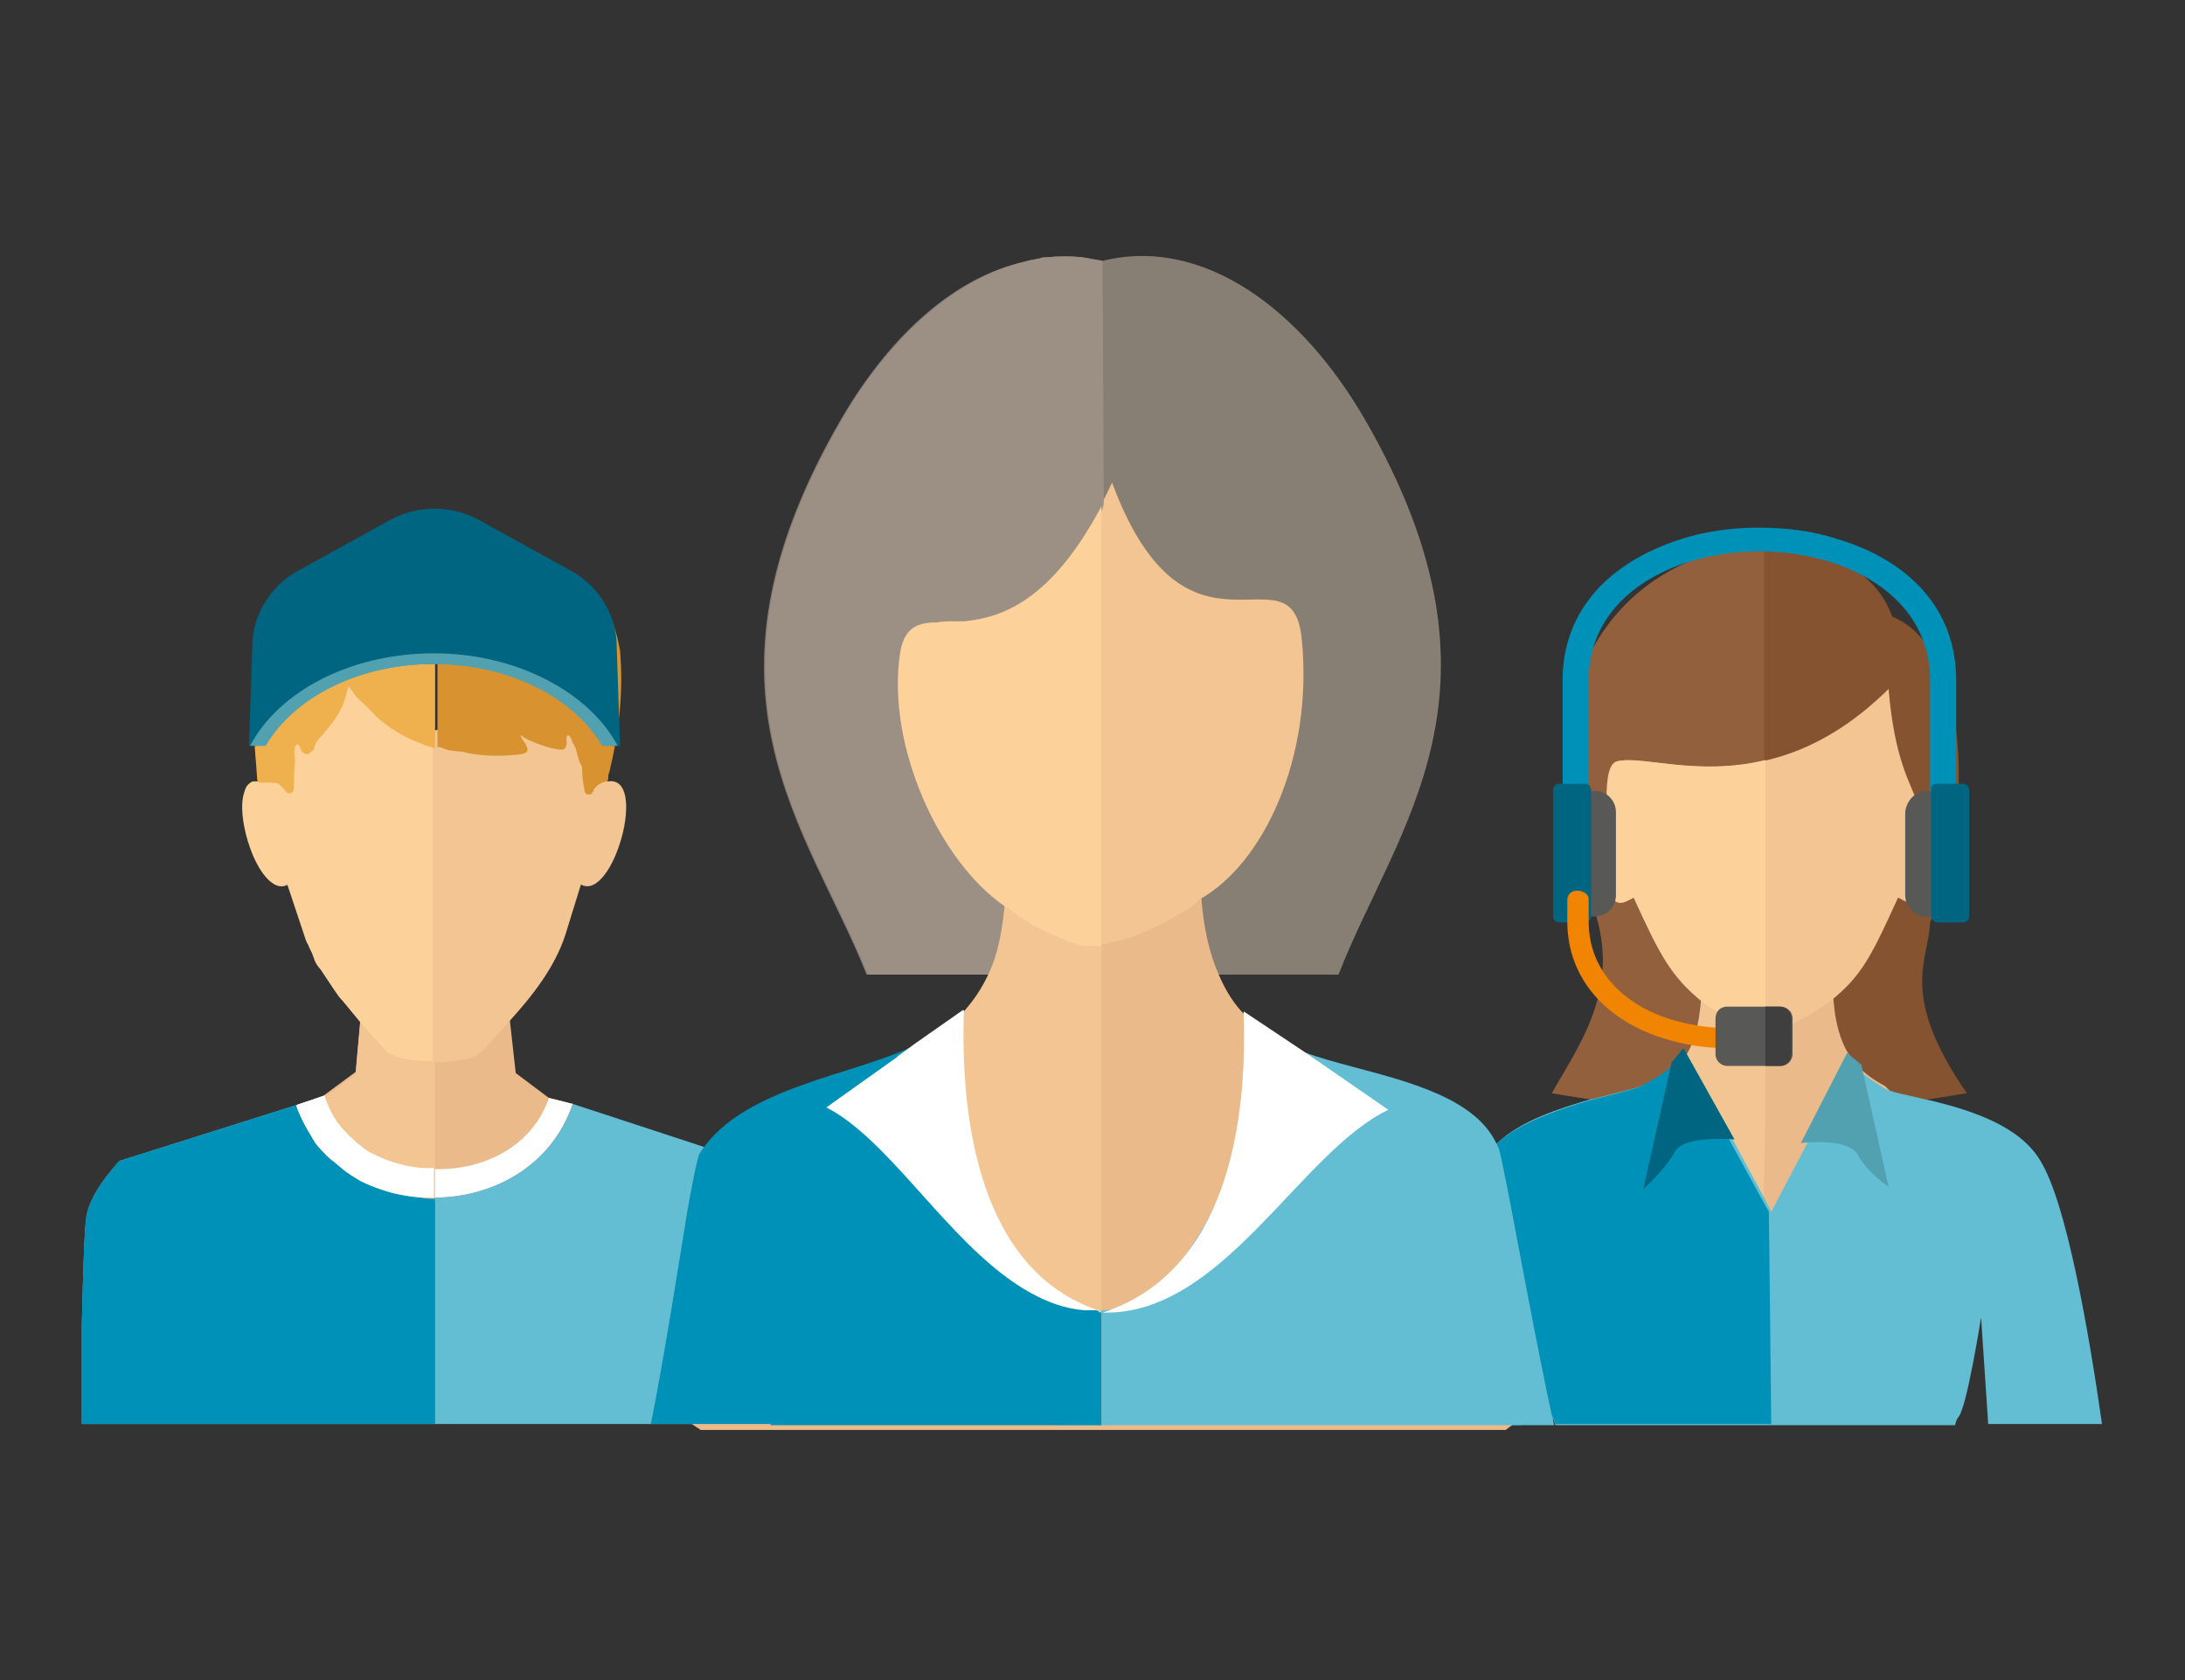 <?xml version="1.0" encoding="UTF-8"?> <!-- Generator: Adobe Illustrator 25.2.0, SVG Export Plug-In . SVG Version: 6.00 Build 0) --> <svg xmlns="http://www.w3.org/2000/svg" xmlns:xlink="http://www.w3.org/1999/xlink" version="1.1" id="Layer_1" x="0px" y="0px" viewBox="0 0 184.3 141.7" style="enable-background:new 0 0 184.3 141.7;" xml:space="preserve"><rect x="0" y="0" width="184.3" height="141.7" fill="#333333" stroke="none"/> <style type="text/css"> .st0{fill:#CC9F79;} .st1{fill:#B78865;} .st2{fill:#575756;} .st3{fill:#64BED3;} .st4{fill:#0091B9;} .st5{fill:#FFFFFF;} .st6{fill:#FCD19A;} .st7{fill:#F18400;} .st8{fill:#EFE3D8;} .st9{fill:#CD6F13;} .st10{fill:#006580;} .st11{fill:#FAC9A5;} .st12{fill:#F9BE91;} .st13{fill:#EABA8B;} .st14{fill:#F2C593;} .st15{fill:#EFB14D;} .st16{fill:#D89330;} .st17{fill:#51A1B1;} .st18{fill:#EDBD8B;} .st19{fill:#392814;} .st20{fill:#4F3925;} .st21{fill:#855330;} .st22{fill:#93603E;} .st23{fill:#877E74;} .st24{fill:#9B9083;} .st25{fill:#D6CABD;} .st26{fill:#3F3F3F;} .st27{fill:#E8F2FB;} .st28{fill:#FDD191;} .st29{fill:#585857;} .st30{fill:#E1754E;} .st31{fill:#E8B178;} .st32{fill:#F0BA7D;} .st33{fill:#036F88;} .st34{fill:#4BC1E9;} .st35{fill:#C67D45;} .st36{fill:#A96332;} .st37{fill:#F2C885;} .st38{fill:#E4B46C;} .st39{fill:#6B4116;} .st40{fill:#4F2D13;} .st41{fill:#FAE5BB;} .st42{fill:#EBD2A4;} .st43{fill:#442A13;} .st44{fill:#523612;} .st45{fill:#5E3D19;} .st46{display:none;fill:#0091B9;} .st47{display:none;} .st48{display:inline;} .st49{fill:#0883A0;} .st50{fill:#F39155;} </style> <g> <g> <path class="st13" d="M46.3,92.6l-2.8-2.1L43,86l-0.5-5.3H30.9l-0.5,5.2v0l-0.4,4.5l-2.7,2L25,93.2c0,0,0,0.1,0,0.1 c0.3,0.8,0.6,1.4,1,2.1c0.2,0.3,0.4,0.7,0.6,1c0.3,0.4,0.6,0.7,0.9,1c0.2,0.2,0.4,0.4,0.7,0.6c0.2,0.2,0.5,0.4,0.7,0.6 c0.5,0.4,1,0.7,1.5,1c0.6,0.3,1.1,0.5,1.7,0.7c1.1,0.4,2.3,0.6,3.4,0.7c0.4,0,0.7,0,1.1,0c4.9,0,9.9-2.6,11.7-7.9L46.3,92.6z"></path> <path class="st3" d="M65.3,100.4H59v19.7H6.9v-8c0-0.1,0-0.2,0-0.3c0.1-4,0.2-8.1,0.4-9.3c0.4-1.9,2-3.7,2.6-4.4 c0,0,0.1-0.1,0.1-0.1c0,0,0.1-0.1,0.1-0.1c0,0,0,0,0,0L25,93.2c0,0,0,0.1,0,0.1c0.3,0.8,0.6,1.4,1,2.1c0.2,0.3,0.4,0.7,0.6,1 c0.3,0.4,0.6,0.7,0.9,1c0.2,0.2,0.4,0.4,0.7,0.6c0.2,0.2,0.5,0.4,0.7,0.6c0.5,0.4,1,0.7,1.5,1c0.6,0.3,1.1,0.5,1.7,0.7 c1.1,0.4,2.3,0.6,3.4,0.7c0.4,0,0.7,0,1.1,0c4.9,0,9.9-2.6,11.7-7.9L60.2,97l2.9,0.9c0,0,0,0,0.1,0c0,0,0,0,0,0 C63.6,98.2,64.6,99,65.3,100.4z"></path> <path class="st14" d="M51.3,65.9c0,0-0.1,0-0.1,0c0.1-4-1.2-8-3.5-11c-1.4-1.8-3.1-3.2-5.1-4.3c-1.7-0.9-0.6,10.4-6,11h0 c-0.1,0-0.3,0-0.4,0c-1.5,0-2.8-3-4-5.7c-1.2-2.6-2.2-5-3.3-4.2c-2,1.4-3.6,3.3-4.8,5.6c-0.4,0.7-0.7,1.4-0.9,2.2 c-0.7,1.9-1,3.8-1,5.9c0,0.2,0,0.4,0,0.6c0,0-0.1,0-0.2,0c0,0-0.1,0-0.1,0c0,0-0.1,0-0.1,0c0,0,0,0-0.1,0c0,0-0.1,0-0.2,0 c-0.2,0-0.4,0.2-0.5,0.3c-0.2,0.2-0.3,0.6-0.4,1c-0.5,2.7,1.7,8.5,3.7,7.3l1.4,4.2c0.1,0.3,0.2,0.7,0.4,1c0.1,0.3,0.3,0.6,0.4,0.9 c0,0.1,0.1,0.2,0.1,0.3c0.1,0.3,0.3,0.6,0.5,0.8c0.4,0.6,0.8,1.2,1.2,1.8c0.2,0.3,0.4,0.6,0.7,0.9c0.5,0.6,0.9,1.1,1.4,1.7v0h0 c0.2,0.2,0.4,0.5,0.6,0.7c0.6,0.7,1.2,1.3,1.7,1.9c0.5,0.5,2.2,0.8,3.9,0.8c1.7,0,3.4-0.3,3.9-0.8c0.8-0.8,1.6-1.7,2.4-2.6 c2-2.2,3.9-4.6,4.8-7.4l1.3-4.2C51.7,76.1,54.7,65.4,51.3,65.9z"></path> <path class="st5" d="M46.3,92.6c-1.4,4.1-5.5,6.1-9.6,6c-1.3,0-2.7-0.3-3.9-0.7c-0.2-0.1-0.3-0.1-0.5-0.2 c-0.7-0.3-1.4-0.6-1.9-1.1c-0.2-0.1-0.4-0.3-0.6-0.5c-0.2-0.2-0.4-0.3-0.5-0.5c-0.9-0.8-1.5-1.9-1.9-3.1c0,0,0-0.1,0-0.1L25,93.2 c0,0,0,0.1,0,0.1c0.3,0.8,0.6,1.4,1,2.1c0.2,0.3,0.4,0.7,0.6,1c0.3,0.4,0.6,0.7,0.9,1c0.2,0.2,0.4,0.4,0.7,0.6 c0.2,0.2,0.5,0.4,0.7,0.6c0.5,0.4,1,0.7,1.5,1c0.6,0.3,1.1,0.5,1.7,0.7c1.1,0.4,2.3,0.6,3.4,0.7c0.4,0,0.7,0,1.1,0 c4.9,0,9.9-2.6,11.7-7.9L46.3,92.6z"></path> <path class="st14" d="M30.9,80.8L30.4,86l0,0.1v0l-0.4,4.5l-2.7,2l0,0L25,93.3l0,0c1.8,5.3,6.7,7.9,11.7,7.9V80.8H30.9z"></path> <path class="st4" d="M36.7,101.1v19H6.9v-8c0-0.1,0-0.2,0-0.3c0.1-4,0.2-8.1,0.4-9.3c0.4-1.9,2-3.7,2.6-4.4c0,0,0.1-0.1,0.1-0.1 c0,0,0.1-0.1,0.1-0.1c0,0,0,0,0,0v0L25,93.2c0,0,0,0.1,0,0.1c0.3,0.8,0.6,1.4,1,2.1c0.2,0.3,0.4,0.7,0.6,1c0.3,0.4,0.6,0.7,0.9,1 c0.2,0.2,0.4,0.4,0.7,0.6c0.2,0.2,0.5,0.4,0.7,0.6c0.5,0.4,1,0.7,1.5,1c0.6,0.3,1.1,0.5,1.7,0.7c1.1,0.4,2.3,0.6,3.4,0.7 C35.9,101.1,36.3,101.1,36.7,101.1z"></path> <path class="st6" d="M33.8,55.9c-0.5,0-1.1,0-1.6,0c-4.8,0.2-7.7,0.9-9,3.5c-0.8,1.4-1.1,3.3-1,5.9c0,0.2,0,0.4,0,0.6 c0,0-0.1,0-0.2,0c0,0,0,0-0.1,0h-0.1c0,0-0.1,0-0.1,0c0,0,0,0,0,0h-0.1c0,0-0.1,0-0.2,0c-0.2,0-0.4,0.2-0.5,0.3 c-0.2,0.2-0.3,0.6-0.4,1c-0.5,2.7,1.7,8.5,3.7,7.3h0l1.4,4.2c0.1,0.3,0.2,0.7,0.4,1c0.1,0.3,0.3,0.6,0.4,0.9 c0,0.1,0.1,0.2,0.1,0.3c0.1,0.3,0.3,0.6,0.5,0.8c0.4,0.6,0.8,1.2,1.2,1.8c0.2,0.3,0.4,0.6,0.7,0.9c0.5,0.6,0.9,1.1,1.4,1.7v0h0 c0.2,0.2,0.4,0.5,0.6,0.7c0.6,0.7,1.2,1.3,1.7,1.9c0.5,0.5,2.2,0.8,3.9,0.8V61.1L33.8,55.9z"></path> <path class="st5" d="M32.8,97.9c-0.2-0.1-0.3-0.1-0.5-0.2c-0.7-0.3-1.4-0.6-1.9-1.1c-0.2-0.1-0.4-0.3-0.6-0.5 c-0.2-0.2-0.4-0.3-0.5-0.5c-0.9-0.8-1.5-1.9-1.9-3.1c0,0,0-0.1,0-0.1L25,93.2c0,0,0,0.1,0,0.1c0.3,0.8,0.6,1.4,1,2.1 c0.2,0.3,0.4,0.7,0.6,1c0.3,0.4,0.6,0.7,0.9,1c0.2,0.2,0.4,0.4,0.7,0.6c0.2,0.2,0.5,0.4,0.7,0.6c0.5,0.4,1,0.7,1.5,1 c0.6,0.3,1.1,0.5,1.7,0.7c1.1,0.4,2.3,0.6,3.4,0.7c0.4,0,0.7,0,1.1,0v-2.5C35.3,98.6,34,98.3,32.8,97.9z"></path> <path class="st15" d="M36.7,45.1v18c-0.4-0.1-0.8-0.2-1.2-0.4c-1.4-0.5-2.7-1.3-3.8-2.3c-0.4-0.5-0.9-0.9-1.4-1.4 c-0.4-0.3-0.5-0.7-0.9-1.1c-0.2,0.6-0.3,1.2-0.6,1.8c-0.4,0.9-1.1,1.7-1.7,2.4c-0.3,0.3-0.6,0.7-0.6,1.1c-0.3,0.2-0.5,0.6-0.9,0.3 c-0.2-0.1-0.2-0.3-0.3-0.5c-0.1-0.1-0.1-0.2-0.2-0.2c-0.1,0-0.2,0.1-0.2,0.2c-0.1,0.3-0.1,0.7,0,1.1c-0.1,0.7-0.1,1.4-0.1,2.1 c0,0.3,0,0.6-0.3,0.7c-0.3,0.1-0.4-0.2-0.6-0.4c-0.1-0.1-0.3-0.3-0.4-0.4C23.1,66,22.6,66,22.2,66c-0.2,0-0.4,0.1-0.5-0.2 c-0.1-1.6-0.3-3.3-0.3-4.9c0-2.9,0-5.9,1.4-8.6c0.6-1.2,1.6-2,2.9-2.3c0.4-0.1,0.8-0.3,1.1-0.7c1.8-2.3,4.2-3.5,7-3.9 C34.8,45.2,35.8,45.1,36.7,45.1z"></path> <path class="st16" d="M51.4,65.1c-0.1,0.2-0.1,0.4-0.1,0.6c0,0.1-0.1,0.2-0.1,0.2c-0.6,0.1-1,0.4-1.2,0.9 c-0.1,0.2-0.2,0.2-0.4,0.2c-0.2,0-0.3-0.2-0.3-0.4c-0.1-0.5-0.2-1.1-0.2-1.7c0-0.1,0-0.3-0.1-0.4c-0.3-0.5-0.3-1.2-0.6-1.7 c-0.2-0.3-0.2-0.7-0.5-0.8c-0.2,0.2-0.1,0.4-0.1,0.6c0,0.5-0.2,0.7-0.7,0.6c-0.8-0.1-1.6-0.4-2.3-0.7c-0.3-0.1-0.6-0.3-0.9-0.5 c0.1,0.4,0.4,0.6,0.5,0.9c0.2,0.4,0.1,0.6-0.4,0.7c-1.5,0.2-3.1,0.2-4.6-0.1c-0.6-0.2-1.2-0.1-1.8-0.3c-0.2-0.1-0.5-0.2-0.7-0.2 v-18c4.3,0,8.3,1.4,12,3.9c2.1,1.5,3,3.6,3.4,6C52.6,58.4,52.2,61.8,51.4,65.1z"></path> </g> <g> <path class="st21" d="M130.9,92.2c2.6-4.6,6.7-9.9,2.5-18c-5.4-19.5,5.9-28,15.4-28.2c4.9-0.1,9.4,2,10.8,6 c6.9,2.8,6.8,17.9,3.2,25.8c-0.1,3.2-2.7,6,3.1,14.4C150.6,94.8,141.6,93.9,130.9,92.2z"></path> <path class="st22" d="M147.7,93.8c-6.5,0.1-10.7-0.6-16.8-1.6c2.6-4.6,6.7-9.9,2.5-18c-5.4-19.5,5.9-28,15.4-28.2v47L147.7,93.8z"></path> <path class="st28" d="M129.1,111.5c0,0,1,7.3,1.9,8.4L129.1,111.5z"></path> <path class="st13" d="M159,91.6c-2.4-1.3-4.2-3-4.4-8.1c0,0-3.6,2.8-5.9,2.4c-2.2-0.4-4.8-2.4-4.8-2.4l-0.1,0 c-0.3,5-2.1,6.6-4.6,7.9l-6.3,11.1l18.7,9l17.6-10L159,91.6z"></path> <path class="st14" d="M148.9,93.8l0-8.3c-2.2-0.4-5.3-1.5-5.3-1.5l-0.1,0c-0.3,5-2.1,6.6-4.6,7.9l-6.3,11.1l16,7.5L148.9,93.8z"></path> <path class="st14" d="M137.8,75.7c2.2,4.8,3.1,6.6,5.8,8.8c0,0,2.6,2,4.8,2.4c2.2,0.4,5.9-2.4,5.9-2.4c2.8-2.2,3.6-4,5.8-8.8 c0.6,0.3,1.1,0.7,1.6,0.2c0.4-0.5,2.6-7.1,2.2-8c-0.4-0.9-1.2-0.3-1.3,0.1c-0.1,0.1-0.2,0.8-0.4,0.8s-0.2-0.3-0.4-0.9 c-0.6-1.8-2-3.7-2.5-9.8c-10.1,10-19.6,5.4-22.9,6.1c-0.9,0.2-0.9,2.3-0.9,3.5c0,0.1,0.2,0.7,0.1,0.7c-0.1,0-0.4-0.6-0.5-0.6 c-3.3-2.1,0.9,7.9,1,8.1C136.6,76.4,137.2,76,137.8,75.7L137.8,75.7z"></path> <path class="st6" d="M148.9,64.1V87c-0.2,0-0.3,0-0.5-0.1c-2.2-0.4-4.8-2.4-4.8-2.4c-2.7-2.2-3.6-4-5.8-8.8h0 c-0.6,0.3-1.1,0.7-1.6,0.2c-0.1-0.1-2.3-5.3-2.3-7.5c0-0.8,0.3-1.2,1.3-0.6c0.1,0,0.4,0.6,0.5,0.6c0.1,0-0.1-0.6-0.1-0.7 c-0.1-1.2,0-3.3,0.9-3.5C138.5,63.7,143.2,65.5,148.9,64.1z"></path> <path class="st3" d="M142.1,88.8C142.1,88.8,142.1,88.8,142.1,88.8L142.1,88.8L142.1,88.8z"></path> <path class="st3" d="M177.3,120.1h-9.6l-0.6-9c0,0-1.2,7.6-1.9,8.4c-0.1,0.1-0.2,0.3-0.3,0.7h-33.7c-0.1-0.3-0.2-0.6-0.3-0.7 c0,0-0.1-0.1-0.1-0.1c0,0,0,0,0-0.1l0,0c-0.5-1-1.2-4.6-1.5-6.7c0,0,0,0,0-0.1c-0.1-0.9-0.2-1.4-0.2-1.4l0,0.2l0,0.9l-0.4,6.8 l-0.1,1.1h-9.2c1.1-7,2.9-16.5,5.2-21.2c0.3-0.7,0.7-1.3,1.1-1.8c0.2-0.2,0.4-0.5,0.6-0.7c2-1.9,5.2-2.9,7.9-3.7c0,0,0,0,0.1,0 c2.3-0.6,4.3-1,4.9-1.5c0.7-0.3,1.3-0.7,1.8-1.1c0.4-0.3,0.8-0.7,1.1-1.2c0,0,0,0,0,0l0.2,0.3v0l2.6,4.6l0,0l1.3,2.4l2.7,5l0.5,1 l3-5.7l1.4-2.7l2.3-4.4c0.2,0.2,0.3,0.4,0.5,0.6c0,0.1,0.1,0.1,0.2,0.2c0.1,0.1,0.3,0.3,0.4,0.4c0.5,0.4,1,0.7,1.6,1.1 c0.5,0.4,2.3,0.7,4.4,1.2c3.2,0.8,7.2,2.1,8.9,5C174.3,101.4,176.2,112.4,177.3,120.1z"></path> <path class="st4" d="M149.4,120.1h-18.2c-0.1-0.3-0.2-0.6-0.3-0.7c0,0,0,0,0,0c0,0,0,0,0,0c-0.2-0.3-0.4-0.9-0.6-1.7 c-0.1-0.3-0.1-0.5-0.2-0.8c0,0,0,0,0,0c-0.4-1.7-0.8-3.9-1-5c0,0,0,0,0-0.1s0,0,0,0c0-0.2-0.1-0.3-0.1-0.4c0-0.1,0-0.2,0-0.2 l-0.1,0.9l-0.4,7l-0.1,1.1h-9.2c1.1-7,2.9-16.6,5.2-21.2c0.3-0.7,0.7-1.3,1.1-1.8c0.2-0.3,0.4-0.5,0.7-0.7 c1.7-1.6,4.4-2.6,6.9-3.4c0,0,0,0,0,0c0.3-0.1,0.7-0.2,1-0.3c0,0,0,0,0,0c0,0,0,0,0,0h0c2.3-0.6,4.3-1,4.8-1.5 c0.7-0.3,1.3-0.7,1.9-1.2l0,0c0.4-0.3,0.8-0.7,1.1-1.1l0,0l0.2,0.3v0l2.5,4.6l0,0l1.3,2.3l2.8,5.1l0.5,0.9l0.1,8.4L149.4,120.1z"></path> <path class="st4" d="M142,88.8C142,88.8,142,88.8,142,88.8L142,88.8L142,88.8z"></path> <path class="st10" d="M142,88.4l4.3,7.7c0,0-4.2-0.4-5,1c-0.8,1.5-2.7,3.2-2.7,3.2l2.4-10.7L142,88.4z"></path> <path class="st17" d="M155.8,88.8l-3.9,7.6c0,0,4-0.5,4.8,1s2.6,2.7,2.6,2.7L157,89.8L155.8,88.8z"></path> <path class="st4" d="M165,57.4v11.9h-2.2V57.4c0-5.2-3.7-8.5-8.4-10c-1.9-0.6-3.9-0.9-6-0.9s-4.1,0.3-6,0.9 c-4.7,1.5-8.4,4.8-8.4,10v11.9h-2.2V57.4c0-6.2,4.3-10.1,9.9-11.9c2.1-0.7,4.4-1,6.7-1c2.3,0,4.6,0.3,6.7,1 C160.7,47.2,165,51.1,165,57.4z"></path> <path class="st29" d="M134.5,66.7h-1c-1,0-1.8,0.8-1.8,1.8v7c0,1,0.8,1.8,1.8,1.8h1c1,0,1.8-0.8,1.8-1.8v-7 C136.3,67.5,135.5,66.7,134.5,66.7z"></path> <path class="st10" d="M133.7,66.1h-2.2c-0.3,0-0.5,0.3-0.5,0.5v10.7c0,0.3,0.3,0.5,0.5,0.5h2.2c0.3,0,0.5-0.3,0.5-0.5V66.6 C134.2,66.3,134,66.1,133.7,66.1z"></path> <path class="st29" d="M162.5,66.7h1c1,0,1.8,0.8,1.8,1.8v7c0,1-0.8,1.8-1.8,1.8h-1c-1,0-1.8-0.8-1.8-1.8v-7 C160.8,67.5,161.6,66.7,162.5,66.7z"></path> <path class="st10" d="M163.4,66.1h2.2c0.3,0,0.5,0.3,0.5,0.5v10.7c0,0.3-0.3,0.5-0.5,0.5h-2.2c-0.3,0-0.5-0.3-0.5-0.5V66.6 C162.8,66.3,163.1,66.1,163.4,66.1z"></path> <path class="st7" d="M145.6,86.7c-1.6,0-3.2-0.3-4.6-0.7c-3.9-1.2-7-4-7-8.3v-1.9c0-0.7-1.6-1.1-1.8,0v1.9c0,5.1,3.6,8.5,8.2,9.9 c1.6,0.5,3.4,0.8,5.2,0.8L145.6,86.7L145.6,86.7z"></path> <path class="st29" d="M145.7,84.9h4.5c0.5,0,1,0.4,1,1v3c0,0.5-0.4,1-1,1h-4.5c-0.5,0-1-0.4-1-1v-3 C144.7,85.3,145.1,84.9,145.7,84.9z"></path> <path class="st26" d="M148.9,84.9h1.2c0.5,0,1,0.4,1,1v3c0,0.5-0.4,1-1,1h-1.2V84.9z"></path> </g> <g> <path class="st23" d="M115.2,35.5C109.8,26.1,101.5,19.9,93,22c0,0,0,0,0,0c-0.6-0.1-1.1-0.2-1.7-0.3c-1-0.1-2-0.1-3,0 c-0.2,0-0.4,0-0.6,0.1c-0.2,0-0.4,0.1-0.6,0.1c-0.4,0.1-0.8,0.2-1.2,0.3c-5.9,1.5-11.2,6.6-15.1,13.4 c-13.1,22.8-2.7,34.1,2.3,46.6h0.1l10.2,0h0.1l9.4,0H93l9.6,0l10.3,0C117.8,69.6,128.3,58.3,115.2,35.5z"></path> <path class="st13" d="M130.1,116.8C130.1,116.8,130.1,116.8,130.1,116.8c-0.2-0.7-0.3-1.4-0.5-2.1c0,0,0,0,0,0 c-0.2-0.8-0.4-1.7-0.6-2.5c0-0.1,0-0.1,0-0.2c-1.1-5-2.1-9.7-2.5-10.4c-0.6-1-1.3-1.9-1.9-2.7c0,0,0,0,0,0 c-4.1-5.1-8.8-7.1-12.9-9.1l0,0c-1.4-0.6-2.7-1.3-3.9-2c-1-0.6-2-1.4-2.8-2.2c-0.9-0.9-1.6-2-2.2-3.4c-0.8-1.8-1.3-4-1.5-6.8 c0,0,0,0,0,0c0,0,0,0-0.1,0.1c0,0-0.1,0-0.1,0.1c0,0-0.1,0.1-0.1,0.1c-0.1,0-0.3,0.2-0.7,0.5c-0.1,0.1-0.2,0.1-0.3,0.2 c-1.4,0.9-3.8,2.2-6,2.6c-0.2,0-0.3,0-0.5,0.1c-0.2,0-0.3,0-0.5,0h-0.1l-0.3,0c-0.1,0-0.1,0-0.2,0l-0.2,0h0c-0.1,0-0.2,0-0.3,0 c0,0,0,0,0,0h0c-0.1,0-0.1,0-0.2,0c-0.1,0-0.1,0-0.2,0c-0.2,0-0.3-0.1-0.5-0.1c-0.3-0.1-0.5-0.1-0.8-0.2c-0.9-0.3-1.7-0.7-2.5-1.1 c-0.3-0.1-0.5-0.3-0.7-0.4c-1-0.6-1.8-1.1-2-1.3c0,0,0,0,0,0c0,0,0,0,0,0c-0.2,2.7-0.6,4.8-1.4,6.6c0,0,0,0,0,0 c-0.5,1.3-1.2,2.3-2,3.2c0,0,0,0.1-0.1,0.1c-1,1.1-2.2,2-3.6,2.8c-0.6,0.4-1.2,0.7-1.9,1l0,0c-0.1,0-0.1,0.1-0.2,0.1 c-4.2,2-9.1,3.8-13.4,8.7c-0.7,0.7-1.3,1.6-1.9,2.5c-0.3,0.4-0.5,0.8-0.8,1.2c-0.3,0.5-0.9,2.8-1.5,5.8c-0.7,3.1-1.5,6.9-2.4,10.2 c0.8,0.6,1.6,1.2,2.4,1.8c0.3,0.2,0.6,0.4,0.9,0.6H127c0.5-0.4,1-0.7,1.5-1.1c0,0,0,0,0.1,0c0.5-0.4,1.1-0.8,1.6-1.2 c0,0,0.1,0,0.1-0.1l0,0C130.2,117.4,130.2,117.1,130.1,116.8z"></path> <path class="st14" d="M109.8,53.9c-0.8-8.3-9.7,3.8-16-13.2c-0.3,0.6-0.5,1.1-0.8,1.6l0,0.1c-4.4,8.3-8.6,9.7-11.8,10 c-0.1,0-0.2,0-0.3,0c-0.2,0-0.4,0-0.5,0c-0.5,0-1,0-1.5,0.1c-0.1,0-0.2,0-0.3,0c0,0-0.1,0-0.1,0c-1.5,0.1-2.5,0.6-2.7,2.7 C74.7,63,79,72.6,84.6,76.5c0,0,0,0,0,0c0,0,0,0,0,0c0.2,0.2,1,0.7,2,1.3c0.2,0.1,0.5,0.3,0.7,0.4c0.8,0.4,1.7,0.8,2.6,1.1 c0.3,0.1,0.5,0.2,0.8,0.2c0.2,0,0.3,0.1,0.5,0.1c0.1,0,0.1,0,0.2,0h0.1c0,0,0.1,0,0.1,0h0c0,0,0,0,0,0c0.1,0,0.2,0,0.3,0h0l0.2,0 c0.1,0,0.1,0,0.2,0l0.3,0h0.1c0.2,0,0.4,0,0.5,0c0.2,0,0.3,0,0.5-0.1c2.3-0.4,4.8-1.8,6.1-2.6c0.1-0.1,0.2-0.1,0.3-0.2 c0.4-0.2,0.6-0.4,0.7-0.5c0,0,0.1-0.1,0.1-0.1c0,0,0.1,0,0.1-0.1c0,0,0.1,0,0.1-0.1C106.6,72.9,110.8,63.8,109.8,53.9z"></path> <path class="st3" d="M77.9,88.2c0.9,2.8,1.8,5.4,2.7,7.7L77.9,88.2z M130.9,119.4C130.9,119.4,130.9,119.4,130.9,119.4 c-1.8-8.3-4.1-21.6-4.5-22.6c-0.1-0.1-0.1-0.3-0.2-0.4c0,0,0,0,0,0c-1.8-3.7-7.1-5.1-12-6.4c-1.5-0.4-3-0.8-4.3-1.3 c-0.8-0.3-1.6-0.6-2.3-1c-4.1,15-9.3,22.9-14.7,22.8h0c-0.1,0-0.2,0-0.3,0c0,0,0,0,0,0s0,0,0,0s0,0,0,0c-0.1,0-0.2,0-0.2,0 c-0.8-0.1-1.6-0.4-2.4-0.8c-3.1-1.8-6.3-6.3-9.3-13.7l3.4,9.7l0.7,1.9l0,0.1l1,3l3.4,9.5h41.9C131,119.9,131,119.7,130.9,119.4z"></path> <path class="st5" d="M92.6,110.6C92.6,110.6,92.6,110.6,92.6,110.6C92.6,110.6,92.5,110.6,92.6,110.6c-10-3.4-11.6-16.1-11.3-25.1 c0,0,0,0,0-0.1v-0.1l-4.2,3l-1.5,1.1l-0.1,0.1l-5.8,4.1c4.9,2.5,9.5,10,15,14.2c2.1,1.6,4.3,2.7,6.8,2.9c0.3,0,0.5,0,0.8,0h0.1 C92.5,110.7,92.6,110.6,92.6,110.6l0.2,0.1C92.7,110.6,92.7,110.6,92.6,110.6z"></path> <path class="st24" d="M93,22c-0.6-0.1-1.1-0.2-1.7-0.3c-1-0.1-2-0.1-3,0c-0.2,0-0.4,0-0.6,0.1c-0.2,0-0.4,0.1-0.6,0.1 c-0.4,0.1-0.8,0.2-1.2,0.3c-5.8,1.6-11.2,6.7-15,13.4c-13.1,22.8-2.7,34.1,2.3,46.6h18.5l-1.6-3.7l0,0h0l-7-16.2l9.9-19.4l0.1-0.4 l0-0.1L93,22C93.1,22,93.1,22,93,22z"></path> <path class="st14" d="M92.9,110.7L92.9,110.7l0-28.5l0-3.3h-0.1l-0.3,0c-0.1,0-0.1,0-0.2,0l-0.2,0h0c-0.1,0-0.2,0-0.3,0 c0,0,0,0,0,0c0,0-0.1,0-0.1,0l-0.2,0c-0.2,0-0.3-0.1-0.5-0.1l-0.9-0.3h0l-2.4-1.1c-0.3-0.2-0.7-0.4-1-0.6c-0.1,0-0.2-0.1-0.3-0.2 l-1.6-1c0,0,0,0,0,0v0c-0.2,2.7-0.6,4.8-1.4,6.5c0,0,0,0,0,0c-0.6,1.3-1.3,2.3-2.1,3.2c0,0,0,0.1-0.1,0.1c-1,1.1-2.2,2-3.6,2.7 c-0.7,0.4-1.3,0.7-2,1.1c-0.1,0-0.1,0.1-0.2,0.1c-4.1,2-9,3.7-13.3,8.6c-0.6,0.7-1.3,1.5-1.9,2.4c-0.3,0.4-0.5,0.8-0.8,1.2 c-0.3,0.5-0.9,2.9-1.5,6c0,0.1,0,0.1,0,0.2c-0.7,3-1.5,6.7-2.3,9.8c0.8,0.6,1.5,1.2,2.3,1.8c0.3,0.2,0.6,0.5,1,0.7h34L92.9,110.7z "></path> <path class="st6" d="M81.3,52.4c-0.1,0-0.2,0-0.3,0c-0.2,0-0.4,0-0.5,0c-0.5,0-1,0-1.5,0.1c-0.1,0-0.2,0-0.3,0c0,0-0.1,0-0.1,0 c-1.4,0.1-2.4,0.6-2.7,2.7c-1.1,7.7,3.3,17.4,8.8,21.2c0,0,0,0,0,0l1.6,1.1c0.1,0,0.2,0.1,0.3,0.2c0.3,0.2,0.6,0.4,1,0.6l2.5,1.1 h0l0.9,0.3c0.2,0,0.3,0.1,0.5,0.1l0.2,0c0,0,0.1,0,0.1,0c0,0,0,0,0,0c0.1,0,0.2,0,0.3,0h0l0.2,0c0.1,0,0.1,0,0.2,0l0.3,0h0.1 l0-37.1C88.6,50.8,84.4,52.1,81.3,52.4z"></path> <path class="st4" d="M92.8,110.7v9.4H54.9c1.1-5.5,2.3-13.2,3.1-18.1c0.1-0.6,0.2-1.1,0.3-1.6c0.3-1.7,0.6-2.9,0.7-3.1 c0.1-0.1,0.1-0.2,0.2-0.3c3.6-5.3,12.7-6.3,17.9-8.8c0.1,0,0.1-0.1,0.2-0.1c0.1,0,0.2-0.1,0.3-0.2l0.1,0.2l0,0l3.3,12.8l3,4.7 l1.5,2.5l4.3,1.5l2.4,0.8l0.3,0.1v0h0L92.8,110.7z"></path> <path class="st5" d="M92.8,110.6c-0.1,0-0.1,0-0.2-0.1c-10-3.4-11.6-16.1-11.3-25.2v-0.1l-0.1,0l-4,2.8l-1.5,1.1l0,0l-0.1,0.1 l-5.9,4.2c4.9,2.5,9.4,9.9,14.9,14.1c2.1,1.6,4.4,2.8,6.8,3c0.3,0,0.5,0,0.8,0h0.3C92.7,110.6,92.8,110.6,92.8,110.6L92.8,110.6 C92.9,110.6,92.8,110.6,92.8,110.6z"></path> <path class="st5" d="M111.6,89.8L111.6,89.8l-1.6-1.1l-5.1-3.4c0,0.1,0,0.2,0,0.3c0.3,9.1-1.4,21.7-11.9,25.1c0,0,0,0,0,0 c0,0-0.1,0-0.1,0c0,0,0,0,0,0h0.1c10.1,0.3,16.6-13.5,24.1-17.1L111.6,89.8z"></path> <rect x="65" y="110.7" class="st4" width="27.9" height="9.5"></rect> </g> <path class="st10" d="M52.3,62.9h-0.8c-2.5-5.8-8.2-6.9-14.9-6.9c-6.7,0-12.4,1.1-14.9,6.9H21l0.3-8.9c0.2-2.5,1.7-4.7,3.9-5.9 l7.8-4.3c2.3-1.2,5-1.2,7.3,0l7.8,4.3c2.2,1.2,3.7,3.4,3.9,5.9L52.3,62.9z"></path> <g> <path class="st17" d="M51.5,62.9h-0.7c-2.4-4.1-7.9-6.9-14.2-6.9c-6.4,0-11.8,2.8-14.2,6.9h-0.7c2.4-4.3,8.2-7.4,14.9-7.4 C43.3,55.6,49.1,58.6,51.5,62.9z"></path> <path class="st17" d="M36.6,55.1c-7,0-13.1,3.2-15.5,7.8h1.3c2.4-4.1,7.9-6.9,14.2-6.9c6.3,0,11.8,2.8,14.2,6.9h1.3 C49.7,58.4,43.6,55.1,36.6,55.1z"></path> </g> </g> </svg> 